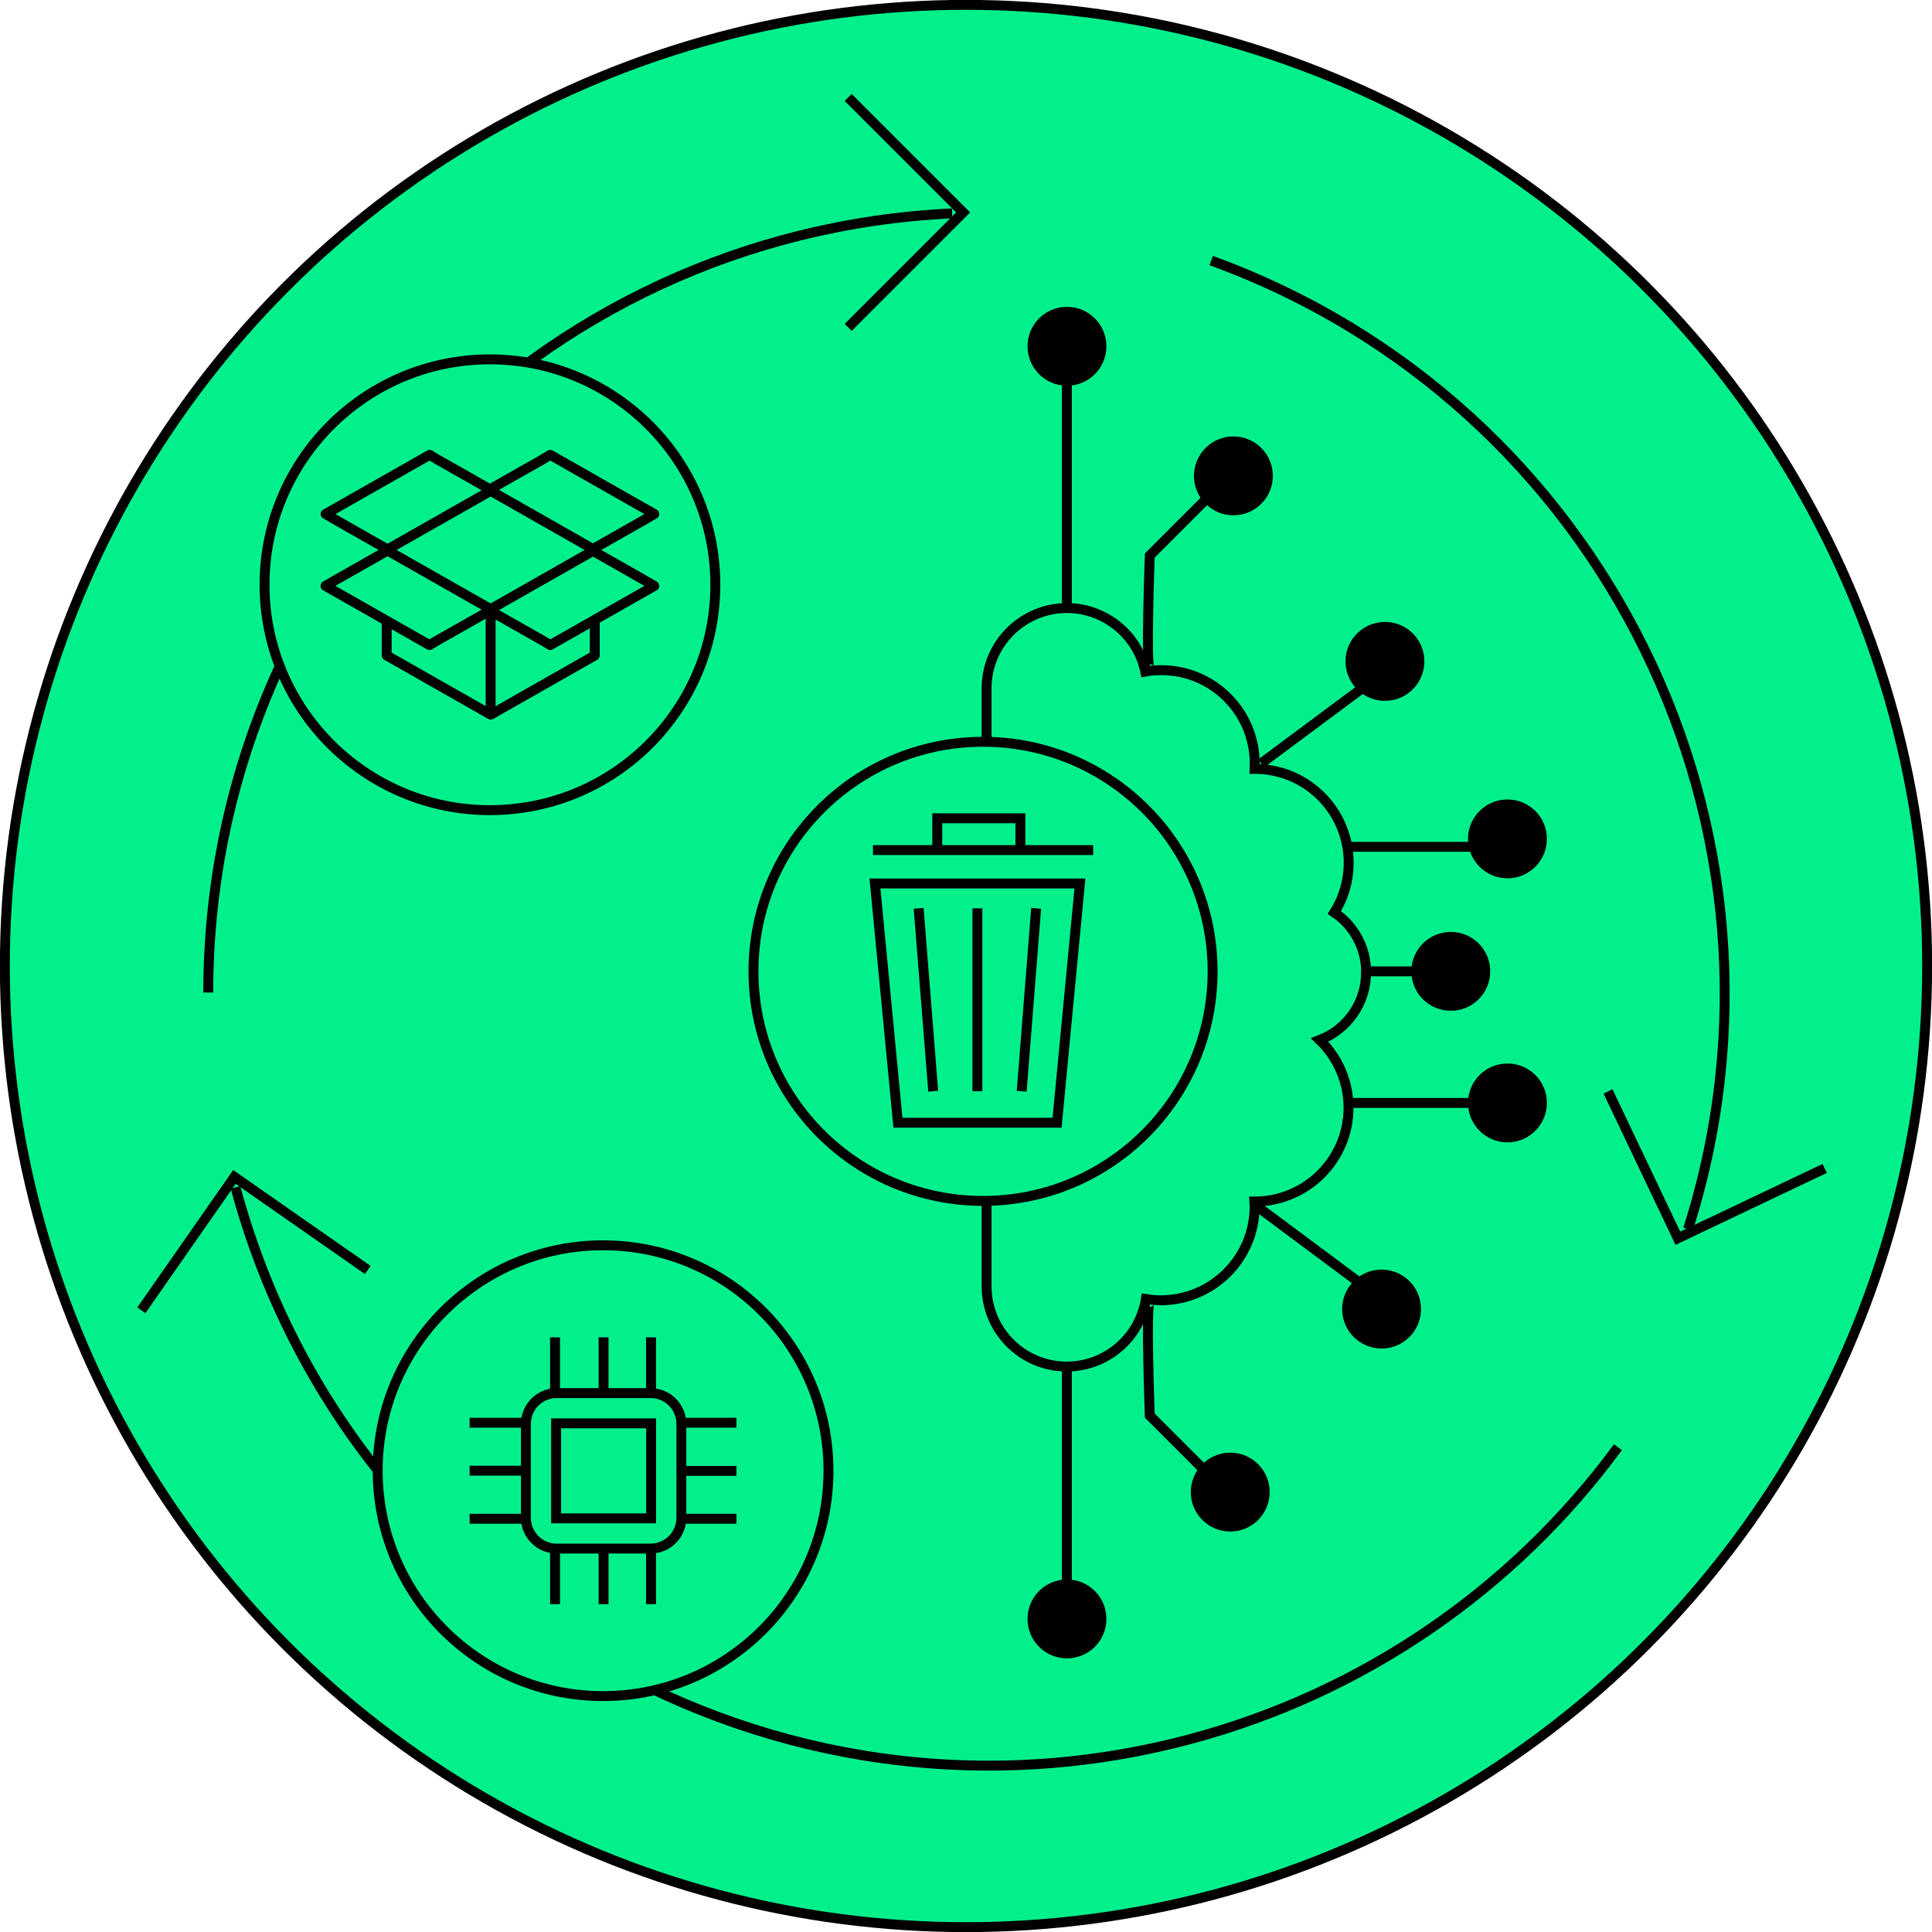 <?xml version="1.0" encoding="UTF-8"?>
<svg xmlns="http://www.w3.org/2000/svg" id="VC_CVC" data-name="VC CVC" viewBox="0 0 195 195">
  <defs>
    <style>
      .cls-1 {
        stroke-linejoin: round;
      }

      .cls-1, .cls-2, .cls-3 {
        fill: none;
      }

      .cls-1, .cls-3 {
        stroke: #000;
      }

      .cls-2, .cls-4, .cls-5 {
        stroke-width: 0px;
      }

      .cls-5 {
        fill: #01f08c;
      }
    </style>
  </defs>
  <path id="Path_1872" data-name="Path 1872" class="cls-5" d="m194.51,97.5c0,53.58-43.43,97.01-97.01,97.01S.49,151.08.49,97.5,43.92.49,97.5.49s97.01,43.43,97.01,97.01"></path>
  <circle id="Ellipse_274" data-name="Ellipse 274" class="cls-3" cx="97.5" cy="97.5" r="97.01"></circle>
  <rect class="cls-2" x=".22" y="-.96" width="198" height="198"></rect>
  <path id="Path_2125" data-name="Path 2125" class="cls-3" d="m85.61,9.84l11.6,11.6-11.6,11.6"></path>
  <path id="Path_2126" data-name="Path 2126" class="cls-3" d="m96.1,21.54c-42.01,1.95-75.07,36.58-75.08,78.64"></path>
  <path id="Path_2127" data-name="Path 2127" class="cls-3" d="m23.77,119.84c11.27,42.01,54.47,66.93,96.48,55.66,17.28-4.64,32.46-15.02,43.05-29.43"></path>
  <path id="Path_2128" data-name="Path 2128" class="cls-3" d="m170.38,124.06c12.75-40.22-8.48-83.34-48.13-97.76"></path>
  <path id="Path_2129" data-name="Path 2129" class="cls-3" d="m184.17,117.93l-14.82,7.05-7.05-14.82"></path>
  <path id="Path_2130" data-name="Path 2130" class="cls-3" d="m14.27,132.25l9.39-13.46,13.46,9.39"></path>
  <path id="Path_2131" data-name="Path 2131" class="cls-5" d="m137.89,98.15c0-2.43-1.2-4.7-3.21-6.05,2.78-4.43,1.43-10.27-3-13.05-1.51-.95-3.26-1.45-5.04-1.44h-.03c0-.16.03-.32.03-.49.03-5.21-4.17-9.45-9.37-9.48-.56,0-1.12.04-1.67.14-.93-4.37-5.23-7.16-9.61-6.23-3.73.8-6.41,4.09-6.41,7.91v60.37c0,4.47,3.61,8.09,8.08,8.1,3.98,0,7.37-2.89,8-6.82.49.08.99.13,1.49.13,5.23,0,9.48-4.24,9.48-9.48h0c0-.17-.02-.33-.03-.49h.03c5.23,0,9.47-4.23,9.48-9.46,0-2.58-1.05-5.05-2.91-6.84,2.82-1.09,4.68-3.8,4.68-6.82"></path>
  <path id="Path_2132" data-name="Path 2132" class="cls-3" d="m137.89,98.15c0-2.43-1.2-4.7-3.21-6.05,2.78-4.43,1.43-10.27-3-13.05-1.51-.95-3.26-1.45-5.04-1.44h-.03c0-.16.03-.32.03-.49.03-5.21-4.17-9.45-9.37-9.48-.56,0-1.12.04-1.67.14-.93-4.37-5.23-7.16-9.61-6.23-3.73.8-6.41,4.09-6.41,7.91v60.37c0,4.47,3.61,8.09,8.08,8.1,3.98,0,7.37-2.89,8-6.82.49.08.99.13,1.49.13,5.23,0,9.48-4.24,9.48-9.48h0c0-.17-.02-.33-.03-.49h.03c5.23,0,9.47-4.23,9.48-9.46,0-2.58-1.05-5.05-2.91-6.84,2.82-1.09,4.68-3.79,4.68-6.81Z"></path>
  <line id="Line_1045" data-name="Line 1045" class="cls-3" x1="107.68" y1="61.22" x2="107.68" y2="37.85"></line>
  <path id="Path_2133" data-name="Path 2133" class="cls-3" d="m116.05,67.52c-.42-.01,0-11.45,0-11.45l5.56-5.56"></path>
  <line id="Line_1047" data-name="Line 1047" class="cls-3" x1="107.68" y1="137.73" x2="107.68" y2="161.1"></line>
  <path id="Path_2134" data-name="Path 2134" class="cls-3" d="m116.05,131.43c-.42.01,0,11.45,0,11.45l5.56,5.56"></path>
  <line id="Line_1048" data-name="Line 1048" class="cls-3" x1="135.97" y1="85.47" x2="149.57" y2="85.47"></line>
  <path id="Path_2135" data-name="Path 2135" class="cls-4" d="m156.13,84.67c0-2.2-1.78-3.98-3.98-3.98s-3.98,1.78-3.98,3.98,1.78,3.98,3.98,3.98h0c2.2,0,3.98-1.78,3.98-3.98"></path>
  <line id="Line_1049" data-name="Line 1049" class="cls-3" x1="127.29" y1="77.05" x2="138.21" y2="68.93"></line>
  <path id="Path_2136" data-name="Path 2136" class="cls-4" d="m142.98,64.38c-1.31-1.77-3.81-2.13-5.57-.82-1.77,1.31-2.13,3.81-.82,5.57,1.31,1.77,3.81,2.13,5.57.82,0,0,0,0,0,0,1.76-1.31,2.13-3.81.82-5.57"></path>
  <line id="Line_1050" data-name="Line 1050" class="cls-3" x1="126.95" y1="121.82" x2="137.86" y2="129.94"></line>
  <path id="Path_2137" data-name="Path 2137" class="cls-4" d="m142.64,134.5c-1.31,1.77-3.81,2.13-5.57.82-1.77-1.31-2.13-3.81-.82-5.57,1.31-1.77,3.81-2.13,5.57-.82,0,0,0,0,0,0,1.76,1.31,2.13,3.81.82,5.57"></path>
  <line id="Line_1051" data-name="Line 1051" class="cls-3" x1="135.97" y1="111.32" x2="149.57" y2="111.32"></line>
  <path id="Path_2138" data-name="Path 2138" class="cls-4" d="m156.13,111.32c0-2.2-1.78-3.98-3.98-3.98s-3.98,1.78-3.98,3.98,1.78,3.98,3.98,3.98h0c2.2,0,3.98-1.78,3.98-3.98"></path>
  <line id="Line_1052" data-name="Line 1052" class="cls-3" x1="137.89" y1="98.04" x2="143.85" y2="98.04"></line>
  <path id="Path_2139" data-name="Path 2139" class="cls-4" d="m150.41,98.04c0-2.2-1.78-3.98-3.98-3.98s-3.98,1.78-3.98,3.98,1.78,3.98,3.98,3.98h0c2.2,0,3.98-1.78,3.98-3.98"></path>
  <path id="Path_2140" data-name="Path 2140" class="cls-4" d="m128.47,48.03c0-2.2-1.78-3.98-3.98-3.98-2.2,0-3.98,1.78-3.98,3.98s1.78,3.98,3.98,3.98,3.98-1.78,3.98-3.98h0"></path>
  <path id="Path_2141" data-name="Path 2141" class="cls-4" d="m111.67,34.95c0-2.2-1.78-3.98-3.98-3.98-2.2,0-3.98,1.78-3.98,3.98s1.78,3.98,3.98,3.98,3.98-1.78,3.98-3.98h0"></path>
  <path id="Path_2142" data-name="Path 2142" class="cls-4" d="m128.15,150.6c0-2.2-1.78-3.98-3.98-3.98s-3.98,1.78-3.98,3.98c0,2.2,1.78,3.98,3.98,3.98h0c2.2,0,3.98-1.78,3.98-3.98"></path>
  <path id="Path_2143" data-name="Path 2143" class="cls-4" d="m111.67,163.4c0-2.2-1.78-3.98-3.98-3.98s-3.98,1.78-3.98,3.98c0,2.2,1.78,3.98,3.98,3.98h0c2.2,0,3.98-1.78,3.98-3.98"></path>
  <path id="Path_2144" data-name="Path 2144" class="cls-5" d="m72.2,59.02c0,12.57-10.19,22.75-22.75,22.75s-22.75-10.19-22.75-22.75c0-12.57,10.19-22.75,22.75-22.75h0c12.57,0,22.75,10.19,22.75,22.75"></path>
  <path id="Path_2145" data-name="Path 2145" class="cls-3" d="m72.2,59.02c0,12.57-10.19,22.75-22.75,22.75s-22.75-10.19-22.75-22.75c0-12.57,10.19-22.75,22.75-22.75h0c12.57,0,22.75,10.19,22.75,22.75Z"></path>
  <path id="Path_2146" data-name="Path 2146" class="cls-5" d="m83.62,148.44c0,12.57-10.19,22.75-22.75,22.75-12.57,0-22.75-10.19-22.75-22.75,0-12.57,10.19-22.75,22.75-22.75h0c12.57,0,22.75,10.19,22.75,22.75"></path>
  <path id="Path_2147" data-name="Path 2147" class="cls-3" d="m83.62,148.44c0,12.57-10.19,22.75-22.75,22.75-12.57,0-22.75-10.19-22.75-22.75,0-12.57,10.19-22.75,22.75-22.75h0c12.57,0,22.75,10.19,22.75,22.75Z"></path>
  <path id="Path_2148" data-name="Path 2148" class="cls-5" d="m39.22,55.51l-5.33-3.03-1.03-.6,10.5-5.97.79.47,5.57,3.16"></path>
  <path id="Path_2149" data-name="Path 2149" class="cls-1" d="m39.22,55.51l-5.33-3.03-1.03-.6,10.5-5.97.79.47,5.57,3.16"></path>
  <path id="Path_2150" data-name="Path 2150" class="cls-5" d="m39.03,55.51v10.65l10.5,5.97,10.5-5.97v-10.65"></path>
  <path id="Path_2151" data-name="Path 2151" class="cls-1" d="m39.03,55.51v10.65l10.5,5.97,10.5-5.97v-10.65"></path>
  <path id="Path_2152" data-name="Path 2152" class="cls-5" d="m59.68,55.51l5.33-3.03,1.03-.6-10.5-5.97-.79.47-5.57,3.16"></path>
  <path id="Path_2153" data-name="Path 2153" class="cls-1" d="m59.68,55.51l5.33-3.03,1.03-.6-10.5-5.97-.79.47-5.57,3.16"></path>
  <path id="Path_2154" data-name="Path 2154" class="cls-5" d="m39.22,55.51l-5.34,3.03-1.03.6,10.5,5.97.79-.47,5.57-3.16"></path>
  <path id="Path_2155" data-name="Path 2155" class="cls-1" d="m39.22,55.51l-5.34,3.03-1.03.6,10.5,5.97.79-.47,5.57-3.16"></path>
  <path id="Path_2156" data-name="Path 2156" class="cls-5" d="m59.68,55.51l5.33,3.03,1.03.6-10.5,5.97-.79-.47-5.57-3.16"></path>
  <path id="Path_2157" data-name="Path 2157" class="cls-1" d="m59.68,55.51l5.33,3.03,1.03.6-10.5,5.97-.79-.47-5.57-3.16"></path>
  <path id="Path_2158" data-name="Path 2158" class="cls-5" d="m60.02,55.51l-10.5,5.97-10.5-5.97,10.5-5.97,10.5,5.97Z"></path>
  <path id="Path_2159" data-name="Path 2159" class="cls-1" d="m60.02,55.51l-10.5,5.97-10.5-5.97,10.5-5.97,10.5,5.97Z"></path>
  <line id="Line_1054" data-name="Line 1054" class="cls-1" x1="49.52" y1="61.47" x2="49.52" y2="72.12"></line>
  <path id="Rectangle_477" data-name="Rectangle 477" class="cls-3" d="m56.18,140.61h9.49c1.71,0,3.1,1.39,3.1,3.1,0,0,0,0,0,0v9.49c0,1.71-1.39,3.1-3.1,3.1h-9.49c-1.71,0-3.1-1.39-3.1-3.1h0v-9.49c0-1.71,1.39-3.1,3.1-3.1Z"></path>
  <rect id="Rectangle_478" data-name="Rectangle 478" class="cls-3" x="56.13" y="143.66" width="9.59" height="9.59"></rect>
  <line id="Line_1055" data-name="Line 1055" class="cls-3" x1="56.02" y1="140.61" x2="56.02" y2="134.98"></line>
  <line id="Line_1056" data-name="Line 1056" class="cls-3" x1="65.71" y1="140.61" x2="65.71" y2="134.98"></line>
  <line id="Line_1057" data-name="Line 1057" class="cls-3" x1="56.02" y1="161.91" x2="56.02" y2="156.27"></line>
  <line id="Line_1058" data-name="Line 1058" class="cls-3" x1="65.71" y1="161.91" x2="65.71" y2="156.27"></line>
  <line id="Line_1059" data-name="Line 1059" class="cls-3" x1="60.92" y1="140.61" x2="60.92" y2="134.98"></line>
  <line id="Line_1060" data-name="Line 1060" class="cls-3" x1="60.92" y1="161.91" x2="60.92" y2="156.27"></line>
  <line id="Line_1061" data-name="Line 1061" class="cls-3" x1="53.04" y1="153.29" x2="47.4" y2="153.29"></line>
  <line id="Line_1062" data-name="Line 1062" class="cls-3" x1="53.04" y1="143.6" x2="47.4" y2="143.6"></line>
  <line id="Line_1063" data-name="Line 1063" class="cls-3" x1="53.04" y1="148.44" x2="47.4" y2="148.44"></line>
  <line id="Line_1064" data-name="Line 1064" class="cls-3" x1="74.33" y1="153.29" x2="68.7" y2="153.29"></line>
  <line id="Line_1065" data-name="Line 1065" class="cls-3" x1="74.33" y1="143.6" x2="68.7" y2="143.6"></line>
  <line id="Line_1066" data-name="Line 1066" class="cls-3" x1="74.33" y1="148.46" x2="68.7" y2="148.46"></line>
  <path id="Path_2160" data-name="Path 2160" class="cls-5" d="m122.39,98.04c0,12.8-10.37,23.17-23.17,23.17-12.8,0-23.17-10.37-23.17-23.17,0-12.8,10.37-23.17,23.17-23.17h0c12.8,0,23.17,10.37,23.17,23.17"></path>
  <circle id="Ellipse_286" data-name="Ellipse 286" class="cls-3" cx="99.22" cy="98.04" r="23.17"></circle>
  <path id="Path_2161" data-name="Path 2161" class="cls-5" d="m106.69,113.32h-16.06l-2.32-24.15h20.69l-2.31,24.15Z"></path>
  <path id="Path_2162" data-name="Path 2162" class="cls-3" d="m106.69,113.32h-16.06l-2.32-24.15h20.69l-2.31,24.15Z"></path>
  <path id="Path_2164" data-name="Path 2164" class="cls-3" d="m88.11,85.8h22.22"></path>
  <path id="Path_2165" data-name="Path 2165" class="cls-3" d="m102.99,85.8v-3.21h-8.39v3.21"></path>
  <line id="Line_1067" data-name="Line 1067" class="cls-2" x1="104.58" y1="91.68" x2="103.12" y2="110.14"></line>
  <line id="Line_1068" data-name="Line 1068" class="cls-3" x1="104.58" y1="91.68" x2="103.12" y2="110.14"></line>
  <line id="Line_1069" data-name="Line 1069" class="cls-2" x1="92.72" y1="91.68" x2="94.19" y2="110.14"></line>
  <line id="Line_1070" data-name="Line 1070" class="cls-3" x1="92.72" y1="91.68" x2="94.19" y2="110.14"></line>
  <line id="Line_1072" data-name="Line 1072" class="cls-3" x1="98.65" y1="110.14" x2="98.65" y2="91.68"></line>
</svg>
